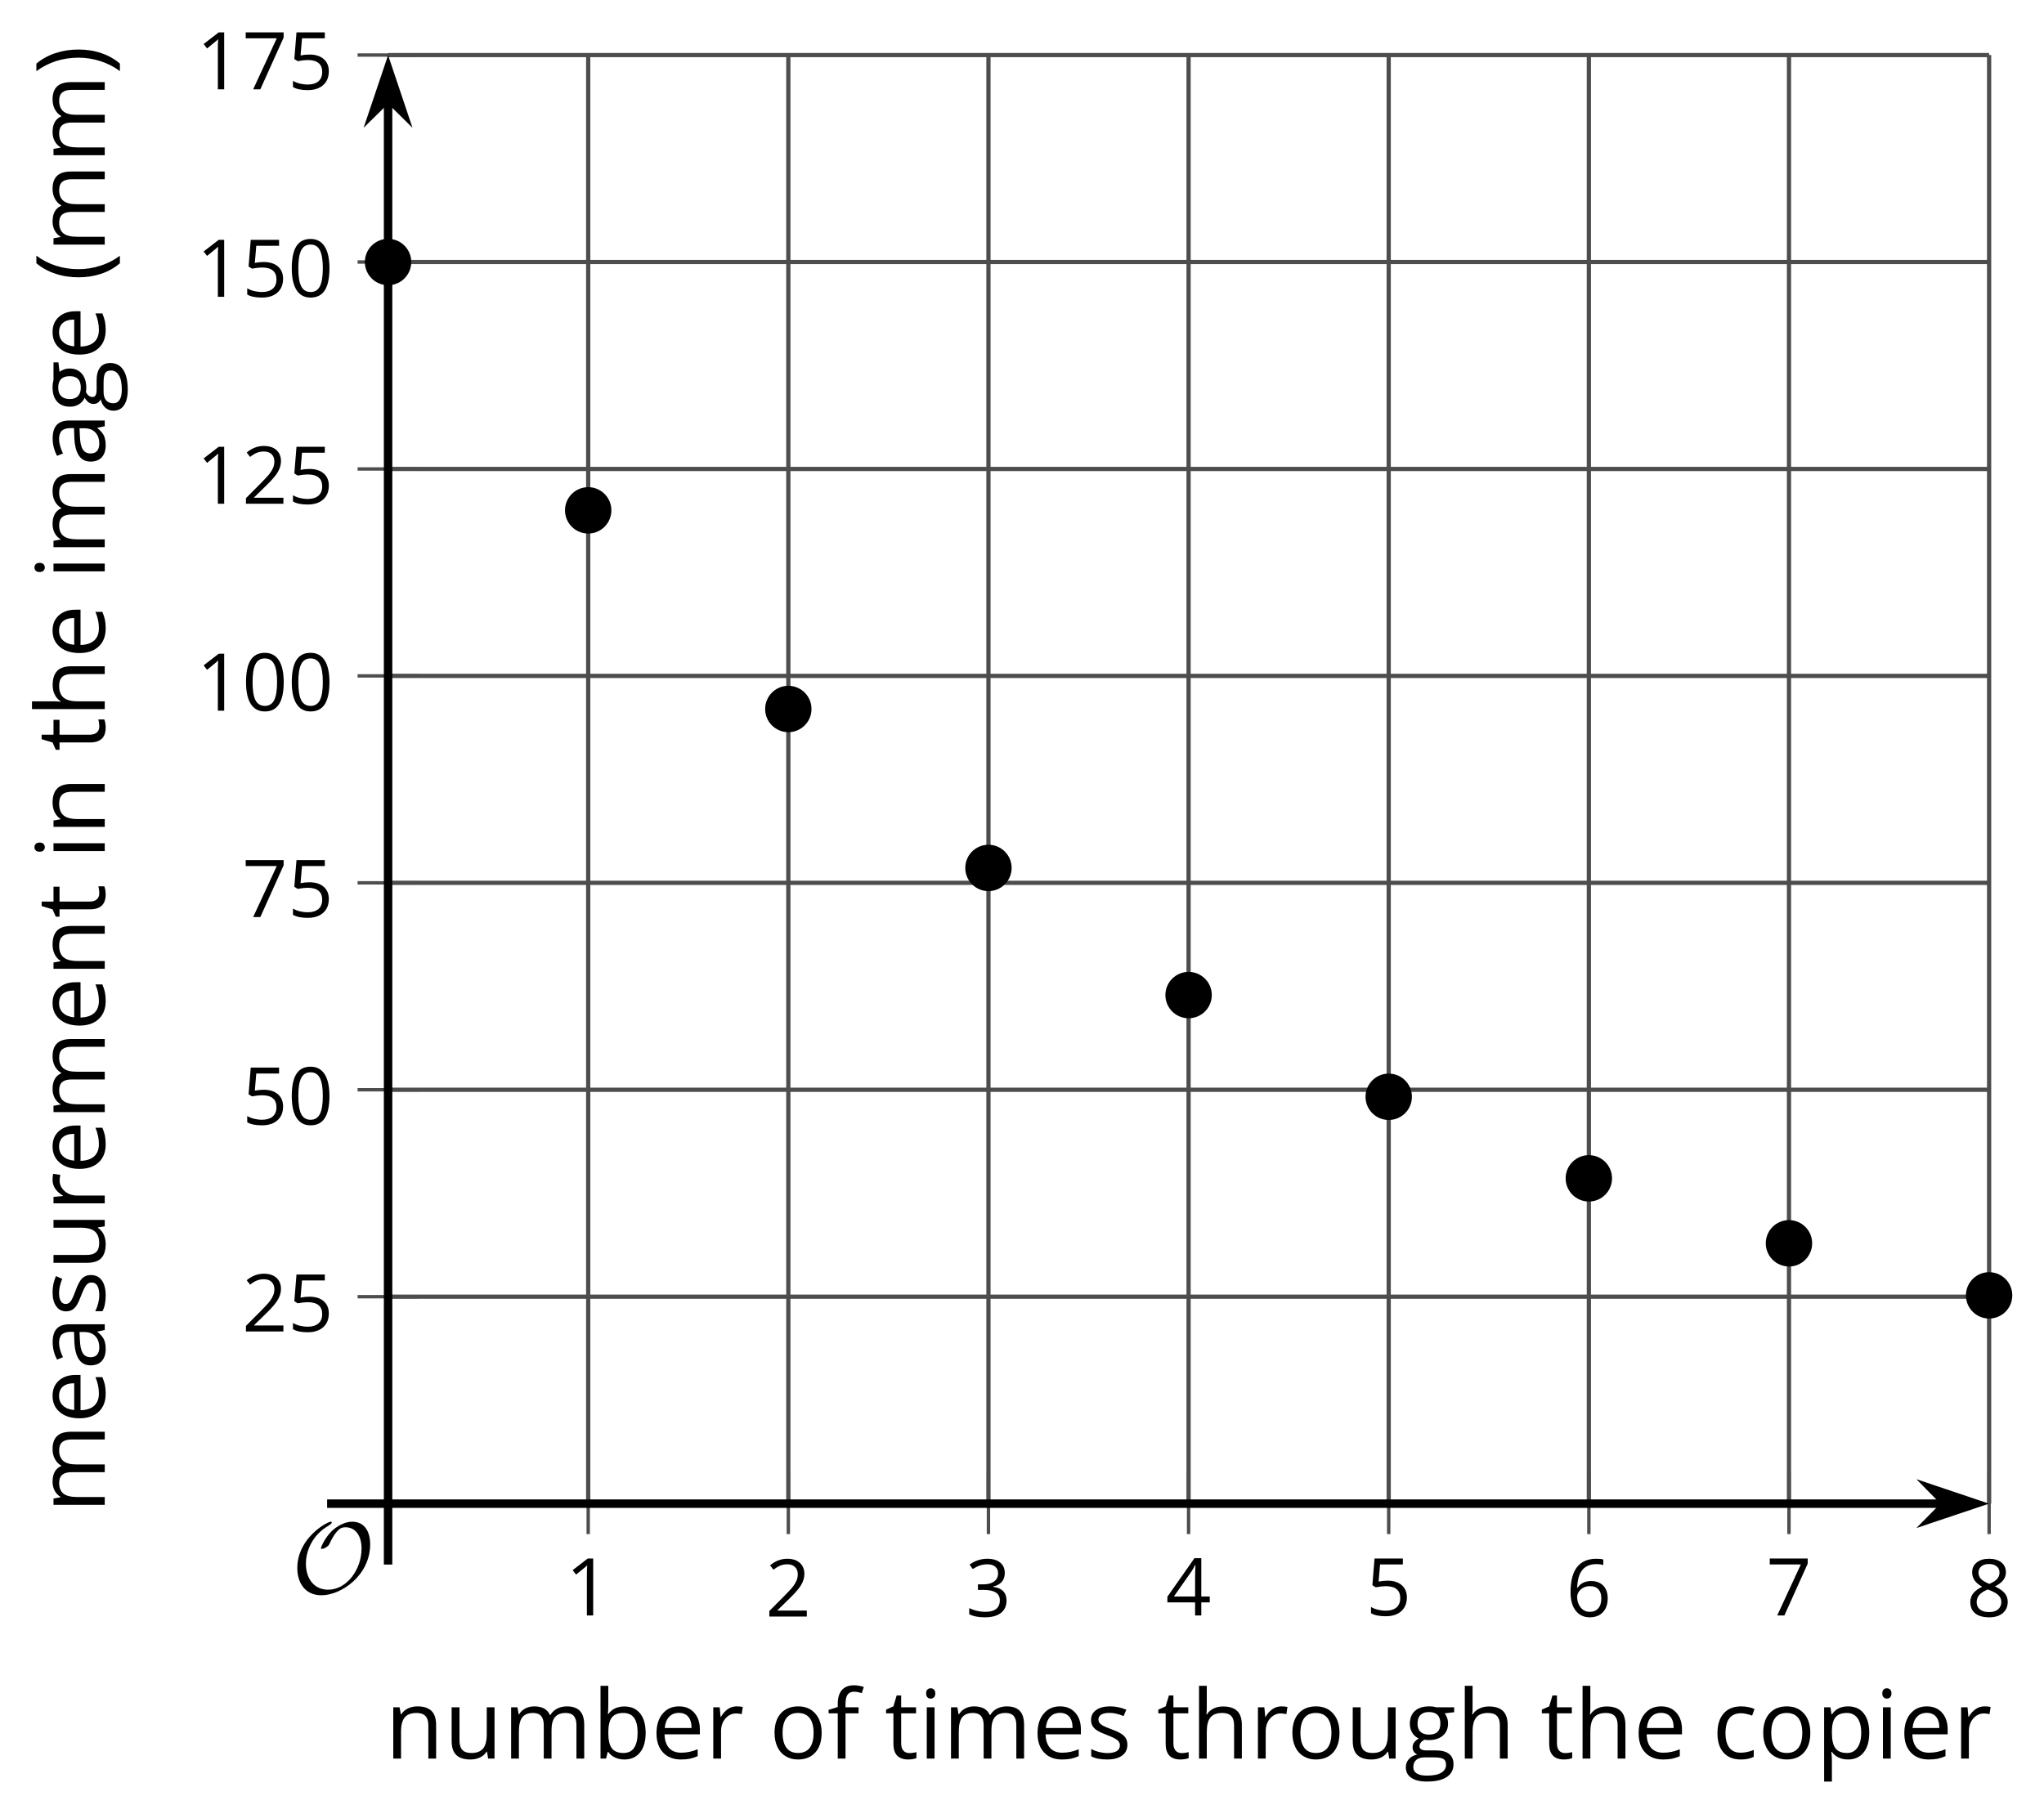 <?xml version='1.0' encoding='UTF-8'?>
<!-- This file was generated by dvisvgm 2.1.3 -->
<svg height='214.334pt' version='1.1' viewBox='-72 -72 241.497 214.334' width='241.497pt' xmlns='http://www.w3.org/2000/svg' xmlns:xlink='http://www.w3.org/1999/xlink'>
<defs>
<path d='M9.289 -5.762C9.289 -7.281 8.62 -8.428 7.161 -8.428C5.918 -8.428 4.866 -7.424 4.782 -7.352C3.826 -6.408 3.467 -5.332 3.467 -5.308C3.467 -5.236 3.527 -5.224 3.587 -5.224C3.814 -5.224 4.005 -5.344 4.184 -5.475C4.399 -5.631 4.411 -5.667 4.543 -5.942C4.651 -6.181 4.926 -6.767 5.368 -7.269C5.655 -7.592 5.894 -7.771 6.372 -7.771C7.532 -7.771 8.273 -6.814 8.273 -5.248C8.273 -2.809 6.539 -0.395 4.328 -0.395C2.63 -0.395 1.698 -1.745 1.698 -3.455C1.698 -5.081 2.534 -6.874 4.28 -7.902C4.399 -7.974 4.758 -8.189 4.758 -8.345C4.758 -8.428 4.663 -8.428 4.639 -8.428C4.22 -8.428 0.681 -6.528 0.681 -2.941C0.681 -1.267 1.554 0.263 3.539 0.263C5.87 0.263 9.289 -2.08 9.289 -5.762Z' id='g0-79'/>
<use id='g7-8' transform='scale(1.2)' xlink:href='#g5-8'/>
<use id='g7-9' transform='scale(1.2)' xlink:href='#g5-9'/>
<use id='g7-65' transform='scale(1.2)' xlink:href='#g5-65'/>
<use id='g7-66' transform='scale(1.2)' xlink:href='#g5-66'/>
<use id='g7-67' transform='scale(1.2)' xlink:href='#g5-67'/>
<use id='g7-69' transform='scale(1.2)' xlink:href='#g5-69'/>
<use id='g7-70' transform='scale(1.2)' xlink:href='#g5-70'/>
<use id='g7-71' transform='scale(1.2)' xlink:href='#g5-71'/>
<use id='g7-72' transform='scale(1.2)' xlink:href='#g5-72'/>
<use id='g7-73' transform='scale(1.2)' xlink:href='#g5-73'/>
<use id='g7-77' transform='scale(1.2)' xlink:href='#g5-77'/>
<use id='g7-78' transform='scale(1.2)' xlink:href='#g5-78'/>
<use id='g7-79' transform='scale(1.2)' xlink:href='#g5-79'/>
<use id='g7-80' transform='scale(1.2)' xlink:href='#g5-80'/>
<use id='g7-82' transform='scale(1.2)' xlink:href='#g5-82'/>
<use id='g7-83' transform='scale(1.2)' xlink:href='#g5-83'/>
<use id='g7-84' transform='scale(1.2)' xlink:href='#g5-84'/>
<use id='g7-85' transform='scale(1.2)' xlink:href='#g5-85'/>
<path d='M0.378 -2.583C0.378 -1.782 0.497 -1.031 0.732 -0.336S1.312 0.971 1.763 1.492H2.5C2.072 0.912 1.745 0.272 1.519 -0.433S1.179 -1.855 1.179 -2.592C1.179 -3.343 1.289 -4.07 1.51 -4.779C1.736 -5.488 2.067 -6.137 2.509 -6.731H1.763C1.317 -6.197 0.971 -5.576 0.737 -4.866C0.497 -4.157 0.378 -3.398 0.378 -2.583Z' id='g5-8'/>
<path d='M2.413 -2.583C2.413 -3.389 2.293 -4.148 2.058 -4.862C1.823 -5.571 1.478 -6.192 1.027 -6.731H0.281C0.723 -6.137 1.054 -5.488 1.28 -4.779C1.501 -4.07 1.611 -3.343 1.611 -2.592C1.611 -1.855 1.496 -1.133 1.271 -0.433C1.045 0.272 0.718 0.916 0.29 1.492H1.027C1.473 0.976 1.819 0.368 2.053 -0.327C2.293 -1.022 2.413 -1.777 2.413 -2.583Z' id='g5-9'/>
<path d='M4.922 -3.375C4.922 -4.498 4.733 -5.355 4.355 -5.948C3.973 -6.542 3.421 -6.837 2.689 -6.837C1.938 -6.837 1.381 -6.552 1.018 -5.985S0.47 -4.549 0.47 -3.375C0.47 -2.238 0.658 -1.377 1.036 -0.792C1.413 -0.203 1.966 0.092 2.689 0.092C3.444 0.092 4.006 -0.193 4.374 -0.769C4.738 -1.344 4.922 -2.21 4.922 -3.375ZM1.243 -3.375C1.243 -4.355 1.358 -5.064 1.588 -5.506C1.819 -5.953 2.187 -6.174 2.689 -6.174C3.2 -6.174 3.568 -5.948 3.794 -5.497C4.024 -5.051 4.139 -4.342 4.139 -3.375S4.024 -1.699 3.794 -1.243C3.568 -0.792 3.2 -0.566 2.689 -0.566C2.187 -0.566 1.819 -0.792 1.588 -1.234C1.358 -1.685 1.243 -2.394 1.243 -3.375Z' id='g5-16'/>
<path d='M3.292 0V-6.731H2.647L0.866 -5.355L1.271 -4.83C1.92 -5.359 2.288 -5.658 2.366 -5.727S2.518 -5.866 2.583 -5.93C2.56 -5.576 2.546 -5.198 2.546 -4.797V0H3.292Z' id='g5-17'/>
<path d='M4.885 0V-0.709H1.423V-0.746L2.896 -2.187C3.554 -2.827 4.001 -3.352 4.24 -3.771S4.599 -4.609 4.599 -5.037C4.599 -5.585 4.42 -6.018 4.061 -6.344C3.702 -6.667 3.204 -6.828 2.574 -6.828C1.842 -6.828 1.169 -6.57 0.548 -6.054L0.953 -5.534C1.262 -5.778 1.538 -5.944 1.786 -6.036C2.04 -6.128 2.302 -6.174 2.583 -6.174C2.97 -6.174 3.273 -6.068 3.49 -5.856C3.706 -5.649 3.817 -5.364 3.817 -5.005C3.817 -4.751 3.775 -4.512 3.688 -4.291S3.471 -3.844 3.301 -3.61S2.772 -2.988 2.233 -2.44L0.46 -0.658V0H4.885Z' id='g5-18'/>
<path d='M4.632 -5.147C4.632 -5.668 4.452 -6.077 4.088 -6.381C3.725 -6.676 3.218 -6.828 2.564 -6.828C2.164 -6.828 1.786 -6.768 1.427 -6.639C1.064 -6.519 0.746 -6.344 0.47 -6.128L0.856 -5.612C1.192 -5.829 1.487 -5.976 1.75 -6.054S2.288 -6.174 2.583 -6.174C2.97 -6.174 3.278 -6.082 3.499 -5.893C3.729 -5.704 3.84 -5.447 3.84 -5.12C3.84 -4.71 3.688 -4.388 3.379 -4.153C3.071 -3.923 2.657 -3.808 2.132 -3.808H1.459V-3.149H2.122C3.407 -3.149 4.047 -2.739 4.047 -1.925C4.047 -1.013 3.467 -0.557 2.302 -0.557C2.007 -0.557 1.694 -0.594 1.363 -0.672C1.036 -0.746 0.723 -0.856 0.433 -0.999V-0.272C0.714 -0.138 0.999 -0.041 1.298 0.009C1.593 0.064 1.92 0.092 2.274 0.092C3.094 0.092 3.725 -0.083 4.171 -0.424C4.618 -0.769 4.839 -1.266 4.839 -1.906C4.839 -2.353 4.71 -2.716 4.448 -2.993S3.785 -3.439 3.246 -3.508V-3.545C3.688 -3.637 4.029 -3.821 4.273 -4.093C4.512 -4.365 4.632 -4.719 4.632 -5.147Z' id='g5-19'/>
<path d='M5.203 -1.547V-2.242H4.204V-6.768H3.393L0.198 -2.215V-1.547H3.471V0H4.204V-1.547H5.203ZM3.471 -2.242H0.962L3.066 -5.235C3.195 -5.428 3.333 -5.672 3.481 -5.967H3.518C3.485 -5.414 3.471 -4.917 3.471 -4.48V-2.242Z' id='g5-20'/>
<path d='M2.564 -4.111C2.215 -4.111 1.865 -4.075 1.51 -4.006L1.68 -6.027H4.374V-6.731H1.027L0.773 -3.582L1.169 -3.329C1.657 -3.416 2.049 -3.462 2.339 -3.462C3.49 -3.462 4.065 -2.993 4.065 -2.053C4.065 -1.57 3.913 -1.202 3.619 -0.948C3.315 -0.695 2.896 -0.566 2.357 -0.566C2.049 -0.566 1.731 -0.608 1.413 -0.681C1.096 -0.764 0.829 -0.87 0.612 -1.008V-0.272C1.013 -0.028 1.588 0.092 2.348 0.092C3.126 0.092 3.739 -0.106 4.18 -0.502C4.627 -0.898 4.848 -1.446 4.848 -2.141C4.848 -2.753 4.646 -3.232 4.236 -3.582C3.831 -3.936 3.273 -4.111 2.564 -4.111Z' id='g5-21'/>
<path d='M0.539 -2.878C0.539 -1.943 0.741 -1.215 1.151 -0.691C1.561 -0.17 2.113 0.092 2.808 0.092C3.458 0.092 3.978 -0.11 4.355 -0.506C4.742 -0.912 4.931 -1.459 4.931 -2.159C4.931 -2.785 4.756 -3.283 4.411 -3.646C4.061 -4.01 3.582 -4.194 2.979 -4.194C2.247 -4.194 1.713 -3.932 1.377 -3.402H1.321C1.358 -4.365 1.565 -5.074 1.948 -5.525C2.33 -5.971 2.878 -6.197 3.6 -6.197C3.904 -6.197 4.176 -6.16 4.411 -6.082V-6.74C4.213 -6.8 3.936 -6.828 3.591 -6.828C2.583 -6.828 1.823 -6.501 1.308 -5.847C0.797 -5.189 0.539 -4.199 0.539 -2.878ZM2.799 -0.557C2.509 -0.557 2.251 -0.635 2.026 -0.797C1.805 -0.958 1.63 -1.174 1.506 -1.446S1.321 -2.012 1.321 -2.33C1.321 -2.546 1.39 -2.753 1.529 -2.951C1.662 -3.149 1.846 -3.306 2.076 -3.421S2.56 -3.591 2.836 -3.591C3.283 -3.591 3.614 -3.462 3.84 -3.209S4.176 -2.606 4.176 -2.159C4.176 -1.639 4.056 -1.243 3.812 -0.967C3.573 -0.695 3.237 -0.557 2.799 -0.557Z' id='g5-22'/>
<path d='M1.312 0H2.159L4.913 -6.119V-6.731H0.433V-6.027H4.102L1.312 0Z' id='g5-23'/>
<path d='M2.689 -6.828C2.086 -6.828 1.602 -6.685 1.243 -6.39C0.879 -6.105 0.7 -5.714 0.7 -5.226C0.7 -4.88 0.792 -4.572 0.976 -4.291C1.16 -4.015 1.464 -3.757 1.888 -3.518C0.948 -3.089 0.479 -2.486 0.479 -1.717C0.479 -1.142 0.672 -0.695 1.059 -0.378C1.446 -0.064 1.998 0.092 2.716 0.092C3.393 0.092 3.927 -0.074 4.319 -0.405C4.71 -0.741 4.903 -1.188 4.903 -1.745C4.903 -2.122 4.788 -2.454 4.558 -2.744C4.328 -3.029 3.941 -3.301 3.393 -3.564C3.844 -3.789 4.171 -4.038 4.378 -4.309S4.687 -4.885 4.687 -5.216C4.687 -5.718 4.507 -6.114 4.148 -6.4S3.301 -6.828 2.689 -6.828ZM1.234 -1.699C1.234 -2.03 1.335 -2.316 1.542 -2.551C1.75 -2.79 2.081 -3.006 2.537 -3.204C3.131 -2.988 3.55 -2.762 3.789 -2.532C4.029 -2.297 4.148 -2.035 4.148 -1.736C4.148 -1.363 4.019 -1.068 3.766 -0.852S3.154 -0.529 2.698 -0.529C2.233 -0.529 1.874 -0.631 1.621 -0.838C1.363 -1.045 1.234 -1.331 1.234 -1.699ZM2.68 -6.206C3.071 -6.206 3.375 -6.114 3.6 -5.93C3.821 -5.75 3.932 -5.502 3.932 -5.193C3.932 -4.913 3.84 -4.664 3.656 -4.452C3.476 -4.24 3.163 -4.042 2.726 -3.858C2.238 -4.061 1.901 -4.263 1.722 -4.466S1.45 -4.913 1.45 -5.193C1.45 -5.502 1.561 -5.746 1.777 -5.93S2.297 -6.206 2.68 -6.206Z' id='g5-24'/>
<path d='M3.913 0H4.48V-3.444C4.48 -4.033 4.337 -4.461 4.042 -4.728C3.757 -4.995 3.31 -5.129 2.707 -5.129C2.408 -5.129 2.113 -5.092 1.814 -5.014C1.519 -4.936 1.248 -4.83 0.999 -4.696L1.234 -4.111C1.763 -4.369 2.242 -4.498 2.661 -4.498C3.034 -4.498 3.306 -4.401 3.481 -4.217C3.646 -4.024 3.734 -3.734 3.734 -3.338V-3.025L2.878 -2.997C1.248 -2.947 0.433 -2.413 0.433 -1.395C0.433 -0.921 0.576 -0.552 0.856 -0.295C1.142 -0.037 1.533 0.092 2.035 0.092C2.408 0.092 2.721 0.037 2.974 -0.074C3.223 -0.189 3.471 -0.401 3.725 -0.718H3.762L3.913 0ZM2.187 -0.539C1.888 -0.539 1.653 -0.612 1.483 -0.755C1.317 -0.898 1.234 -1.11 1.234 -1.386C1.234 -1.74 1.367 -1.998 1.639 -2.164C1.906 -2.334 2.343 -2.426 2.951 -2.449L3.715 -2.482V-2.026C3.715 -1.556 3.582 -1.192 3.306 -0.93C3.039 -0.668 2.661 -0.539 2.187 -0.539Z' id='g5-65'/>
<path d='M3.158 -5.129C2.459 -5.129 1.929 -4.876 1.575 -4.374H1.538C1.561 -4.682 1.575 -5.032 1.575 -5.424V-7.164H0.81V0H1.358L1.519 -0.649H1.575C1.759 -0.396 1.989 -0.212 2.256 -0.092C2.532 0.032 2.832 0.092 3.158 0.092C3.817 0.092 4.328 -0.138 4.696 -0.599C5.069 -1.054 5.253 -1.699 5.253 -2.528S5.069 -3.996 4.705 -4.448C4.337 -4.903 3.821 -5.129 3.158 -5.129ZM3.048 -4.489C3.531 -4.489 3.886 -4.328 4.116 -4.006S4.461 -3.195 4.461 -2.537C4.461 -1.897 4.346 -1.404 4.116 -1.059C3.886 -0.718 3.536 -0.548 3.066 -0.548C2.546 -0.548 2.164 -0.7 1.929 -1.004C1.694 -1.312 1.575 -1.819 1.575 -2.528S1.69 -3.739 1.92 -4.042C2.15 -4.337 2.528 -4.489 3.048 -4.489Z' id='g5-66'/>
<path d='M2.827 0.092C3.338 0.092 3.766 0.005 4.102 -0.17V-0.847C3.66 -0.668 3.227 -0.576 2.808 -0.576C2.316 -0.576 1.948 -0.741 1.694 -1.073C1.446 -1.404 1.321 -1.878 1.321 -2.5C1.321 -3.808 1.832 -4.461 2.859 -4.461C3.011 -4.461 3.191 -4.438 3.389 -4.392C3.587 -4.351 3.771 -4.296 3.941 -4.227L4.176 -4.876C4.038 -4.945 3.849 -5.009 3.605 -5.06S3.122 -5.138 2.878 -5.138C2.127 -5.138 1.547 -4.908 1.142 -4.448C0.732 -3.987 0.529 -3.333 0.529 -2.491C0.529 -1.667 0.727 -1.031 1.133 -0.58C1.529 -0.134 2.095 0.092 2.827 0.092Z' id='g5-67'/>
<path d='M2.942 0.092C3.283 0.092 3.573 0.064 3.812 0.018C4.056 -0.037 4.309 -0.12 4.581 -0.235V-0.916C4.052 -0.691 3.513 -0.576 2.97 -0.576C2.454 -0.576 2.053 -0.727 1.768 -1.036C1.487 -1.344 1.335 -1.791 1.321 -2.385H4.797V-2.868C4.797 -3.55 4.613 -4.098 4.245 -4.512C3.877 -4.931 3.375 -5.138 2.744 -5.138C2.067 -5.138 1.533 -4.899 1.133 -4.42C0.727 -3.941 0.529 -3.297 0.529 -2.482C0.529 -1.676 0.746 -1.045 1.179 -0.589C1.607 -0.134 2.196 0.092 2.942 0.092ZM2.735 -4.498C3.135 -4.498 3.439 -4.369 3.656 -4.116C3.872 -3.858 3.978 -3.49 3.978 -3.006H1.34C1.381 -3.471 1.524 -3.84 1.768 -4.102C2.007 -4.365 2.33 -4.498 2.735 -4.498Z' id='g5-69'/>
<path d='M3.085 -4.452V-5.046H1.8V-5.373C1.8 -5.797 1.869 -6.105 2.007 -6.298C2.145 -6.487 2.357 -6.584 2.647 -6.584C2.855 -6.584 3.108 -6.538 3.402 -6.441L3.6 -7.053C3.241 -7.159 2.928 -7.215 2.661 -7.215C1.579 -7.215 1.036 -6.593 1.036 -5.355V-5.074L0.134 -4.797V-4.452H1.036V0H1.8V-4.452H3.085Z' id='g5-70'/>
<path d='M4.94 -5.046H3.195C2.983 -5.106 2.744 -5.138 2.482 -5.138C1.874 -5.138 1.404 -4.991 1.073 -4.687C0.741 -4.392 0.576 -3.964 0.576 -3.412C0.576 -3.08 0.658 -2.785 0.82 -2.528C0.985 -2.27 1.197 -2.086 1.459 -1.98C1.248 -1.851 1.091 -1.717 0.994 -1.579S0.847 -1.28 0.847 -1.096C0.847 -0.935 0.893 -0.792 0.976 -0.668C1.068 -0.543 1.174 -0.456 1.303 -0.396C0.948 -0.318 0.672 -0.166 0.474 0.06S0.18 0.548 0.18 0.856C0.18 1.303 0.359 1.653 0.718 1.897C1.073 2.141 1.584 2.265 2.242 2.265C3.103 2.265 3.757 2.118 4.204 1.823C4.65 1.533 4.876 1.105 4.876 0.548C4.876 0.11 4.728 -0.226 4.438 -0.456C4.144 -0.686 3.725 -0.801 3.177 -0.801H2.284C2.007 -0.801 1.814 -0.833 1.699 -0.902C1.584 -0.967 1.529 -1.068 1.529 -1.206C1.529 -1.469 1.69 -1.685 2.017 -1.855C2.15 -1.832 2.288 -1.819 2.44 -1.819C3.029 -1.819 3.494 -1.966 3.831 -2.261S4.337 -2.951 4.337 -3.444C4.337 -3.66 4.305 -3.858 4.236 -4.033C4.167 -4.204 4.093 -4.346 4.006 -4.452L4.94 -4.563V-5.046ZM0.916 0.847C0.916 0.539 1.013 0.299 1.206 0.134S1.671 -0.115 2.017 -0.115H2.933C3.398 -0.115 3.715 -0.064 3.886 0.046C4.056 0.147 4.139 0.341 4.139 0.612C4.139 0.939 3.987 1.202 3.674 1.39C3.37 1.584 2.891 1.68 2.251 1.68C1.823 1.68 1.492 1.611 1.262 1.469S0.916 1.119 0.916 0.847ZM1.331 -3.43C1.331 -3.812 1.427 -4.098 1.621 -4.291S2.09 -4.581 2.449 -4.581C3.204 -4.581 3.582 -4.204 3.582 -3.444C3.582 -2.721 3.209 -2.357 2.463 -2.357C2.109 -2.357 1.828 -2.449 1.63 -2.629S1.331 -3.076 1.331 -3.43Z' id='g5-71'/>
<path d='M4.263 0H5.028V-3.292C5.028 -3.932 4.871 -4.397 4.567 -4.687C4.254 -4.982 3.794 -5.129 3.177 -5.129C2.822 -5.129 2.505 -5.06 2.228 -4.917C1.948 -4.779 1.736 -4.59 1.584 -4.346H1.538C1.561 -4.517 1.575 -4.733 1.575 -4.995V-7.164H0.81V0H1.575V-2.638C1.575 -3.297 1.694 -3.766 1.943 -4.056C2.182 -4.346 2.574 -4.489 3.103 -4.489C3.504 -4.489 3.794 -4.388 3.983 -4.185S4.263 -3.674 4.263 -3.264V0Z' id='g5-72'/>
<path d='M1.575 0V-5.046H0.81V0H1.575ZM0.746 -6.413C0.746 -6.243 0.787 -6.114 0.875 -6.031C0.962 -5.944 1.068 -5.902 1.197 -5.902C1.321 -5.902 1.427 -5.944 1.515 -6.031C1.602 -6.114 1.648 -6.243 1.648 -6.413S1.602 -6.713 1.515 -6.796S1.321 -6.92 1.197 -6.92C1.068 -6.92 0.962 -6.878 0.875 -6.796C0.787 -6.717 0.746 -6.588 0.746 -6.413Z' id='g5-73'/>
<path d='M7.242 0H8.006V-3.292C8.006 -3.936 7.864 -4.406 7.578 -4.696C7.297 -4.991 6.869 -5.138 6.298 -5.138C5.935 -5.138 5.608 -5.06 5.322 -4.908S4.82 -4.544 4.669 -4.282H4.632C4.388 -4.853 3.872 -5.138 3.085 -5.138C2.758 -5.138 2.468 -5.069 2.201 -4.931C1.943 -4.793 1.736 -4.599 1.593 -4.355H1.556L1.432 -5.046H0.81V0H1.575V-2.647C1.575 -3.301 1.685 -3.771 1.906 -4.061C2.132 -4.346 2.482 -4.489 2.96 -4.489C3.324 -4.489 3.596 -4.388 3.766 -4.19C3.936 -3.987 4.024 -3.683 4.024 -3.283V0H4.788V-2.818C4.788 -3.384 4.903 -3.808 5.129 -4.079S5.709 -4.489 6.183 -4.489C6.547 -4.489 6.814 -4.388 6.984 -4.19C7.155 -3.987 7.242 -3.683 7.242 -3.283V0Z' id='g5-77'/>
<path d='M4.263 0H5.028V-3.292C5.028 -3.936 4.876 -4.406 4.567 -4.696C4.259 -4.991 3.803 -5.138 3.195 -5.138C2.85 -5.138 2.532 -5.069 2.251 -4.936C1.971 -4.797 1.75 -4.604 1.593 -4.355H1.556L1.432 -5.046H0.81V0H1.575V-2.647C1.575 -3.306 1.699 -3.775 1.943 -4.061S2.574 -4.489 3.103 -4.489C3.504 -4.489 3.794 -4.388 3.983 -4.185S4.263 -3.674 4.263 -3.264V0Z' id='g5-78'/>
<path d='M5.166 -2.528C5.166 -3.329 4.959 -3.964 4.54 -4.434C4.125 -4.903 3.564 -5.138 2.859 -5.138C2.127 -5.138 1.556 -4.908 1.146 -4.448C0.737 -3.992 0.529 -3.352 0.529 -2.528C0.529 -1.998 0.626 -1.533 0.815 -1.137S1.275 -0.437 1.625 -0.226S2.376 0.092 2.827 0.092C3.559 0.092 4.13 -0.138 4.544 -0.599C4.959 -1.064 5.166 -1.704 5.166 -2.528ZM1.321 -2.528C1.321 -3.177 1.45 -3.669 1.704 -3.996S2.334 -4.489 2.836 -4.489C3.343 -4.489 3.725 -4.323 3.987 -3.987C4.245 -3.656 4.374 -3.168 4.374 -2.528C4.374 -1.878 4.245 -1.39 3.987 -1.05C3.725 -0.718 3.347 -0.548 2.845 -0.548S1.966 -0.718 1.708 -1.054S1.321 -1.883 1.321 -2.528Z' id='g5-79'/>
<path d='M3.158 0.092C3.817 0.092 4.328 -0.138 4.696 -0.599C5.069 -1.054 5.253 -1.699 5.253 -2.528C5.253 -3.352 5.074 -3.996 4.705 -4.452C4.346 -4.908 3.826 -5.138 3.158 -5.138C2.822 -5.138 2.523 -5.078 2.261 -4.954S1.773 -4.632 1.575 -4.355H1.538L1.432 -5.046H0.81V2.265H1.575V0.189C1.575 -0.074 1.556 -0.355 1.519 -0.649H1.575C1.759 -0.396 1.989 -0.212 2.256 -0.092C2.532 0.032 2.832 0.092 3.158 0.092ZM3.048 -4.489C3.494 -4.489 3.844 -4.319 4.088 -3.987C4.337 -3.646 4.461 -3.168 4.461 -2.537C4.461 -1.915 4.337 -1.432 4.088 -1.077C3.844 -0.723 3.504 -0.548 3.066 -0.548C2.546 -0.548 2.164 -0.7 1.929 -1.004C1.694 -1.312 1.575 -1.819 1.575 -2.528V-2.698C1.579 -3.32 1.699 -3.775 1.929 -4.061S2.532 -4.489 3.048 -4.489Z' id='g5-80'/>
<path d='M3.112 -5.138C2.795 -5.138 2.505 -5.051 2.242 -4.871S1.754 -4.438 1.565 -4.111H1.529L1.441 -5.046H0.81V0H1.575V-2.707C1.575 -3.2 1.722 -3.614 2.007 -3.946C2.302 -4.277 2.647 -4.443 3.057 -4.443C3.218 -4.443 3.402 -4.42 3.61 -4.374L3.715 -5.083C3.536 -5.12 3.338 -5.138 3.112 -5.138Z' id='g5-82'/>
<path d='M4.065 -1.377C4.065 -1.713 3.959 -1.989 3.748 -2.21C3.541 -2.431 3.135 -2.652 2.537 -2.868C2.099 -3.029 1.805 -3.154 1.653 -3.241S1.39 -3.416 1.317 -3.513C1.252 -3.61 1.215 -3.725 1.215 -3.858C1.215 -4.056 1.308 -4.213 1.492 -4.328S1.948 -4.498 2.311 -4.498C2.721 -4.498 3.181 -4.392 3.688 -4.185L3.959 -4.807C3.439 -5.028 2.91 -5.138 2.366 -5.138C1.782 -5.138 1.326 -5.018 0.99 -4.779C0.654 -4.544 0.488 -4.217 0.488 -3.808C0.488 -3.577 0.534 -3.379 0.635 -3.214C0.727 -3.048 0.875 -2.901 1.077 -2.772C1.271 -2.638 1.607 -2.486 2.076 -2.311C2.569 -2.122 2.901 -1.957 3.076 -1.814C3.241 -1.676 3.329 -1.51 3.329 -1.312C3.329 -1.05 3.223 -0.856 3.006 -0.727C2.79 -0.603 2.486 -0.539 2.086 -0.539C1.828 -0.539 1.561 -0.576 1.28 -0.645C1.004 -0.714 0.746 -0.81 0.502 -0.935V-0.226C0.875 -0.014 1.4 0.092 2.067 0.092C2.698 0.092 3.191 -0.037 3.541 -0.29S4.065 -0.907 4.065 -1.377Z' id='g5-83'/>
<path d='M2.44 -0.539C2.187 -0.539 1.989 -0.622 1.846 -0.783S1.63 -1.179 1.63 -1.483V-4.452H3.094V-5.046H1.63V-6.215H1.188L0.866 -5.138L0.143 -4.82V-4.452H0.866V-1.45C0.866 -0.424 1.354 0.092 2.33 0.092C2.459 0.092 2.606 0.078 2.762 0.055C2.928 0.028 3.048 -0.005 3.131 -0.046V-0.631C3.057 -0.608 2.956 -0.589 2.832 -0.571C2.707 -0.548 2.574 -0.539 2.44 -0.539Z' id='g5-84'/>
<path d='M1.529 -5.046H0.755V-1.745C0.755 -1.105 0.907 -0.635 1.215 -0.345C1.519 -0.055 1.98 0.092 2.592 0.092C2.947 0.092 3.264 0.028 3.545 -0.106C3.821 -0.239 4.038 -0.428 4.194 -0.677H4.236L4.346 0H4.977V-5.046H4.213V-2.394C4.213 -1.74 4.088 -1.271 3.849 -0.981C3.6 -0.691 3.218 -0.548 2.689 -0.548C2.288 -0.548 1.998 -0.649 1.809 -0.852S1.529 -1.363 1.529 -1.773V-5.046Z' id='g5-85'/>
</defs>
<g id='page1'>
<path d='M-2.504 105.679V-65.493M21.141 105.679V-65.493M44.785 105.679V-65.493M68.43 105.679V-65.493M92.074 105.679V-65.493M115.723 105.679V-65.493M139.367 105.679V-65.493M163.012 105.679V-65.493' fill='none' stroke='#4d4d4d' stroke-linejoin='bevel' stroke-miterlimit='10.037' stroke-width='0.5'/>
<path d='M-26.148 81.226H163.012M-26.148 56.773H163.012M-26.148 32.32H163.012M-26.148 7.867H163.012M-26.148 -16.586H163.012M-26.148 -41.04H163.012M-26.148 -65.493H163.012' fill='none' stroke='#4d4d4d' stroke-linejoin='bevel' stroke-miterlimit='10.037' stroke-width='0.5'/>
<path d='M-2.504 109.277V102.078M21.141 109.277V102.078M44.785 109.277V102.078M68.43 109.277V102.078M92.074 109.277V102.078M115.723 109.277V102.078M139.367 109.277V102.078M163.012 109.277V102.078' fill='none' stroke='#4d4d4d' stroke-linejoin='bevel' stroke-miterlimit='10.037' stroke-width='0.4'/>
<path d='M-29.75 81.226H-22.551M-29.75 56.773H-22.551M-29.75 32.32H-22.551M-29.75 7.867H-22.551M-29.75 -16.586H-22.551M-29.75 -41.04H-22.551M-29.75 -65.493H-22.551' fill='none' stroke='#4d4d4d' stroke-linejoin='bevel' stroke-miterlimit='10.037' stroke-width='0.4'/>
<path d='M-26.148 105.679H157.719' fill='none' stroke='#000000' stroke-linejoin='bevel' stroke-miterlimit='10.037' stroke-width='1'/>
<path d='M161.437 105.679L156.246 103.933L157.965 105.679L156.246 107.421Z'/>
<path d='M161.437 105.679L156.246 103.933L157.965 105.679L156.246 107.421Z' fill='none' stroke='#000000' stroke-miterlimit='10.037' stroke-width='1'/>
<path d='M-26.148 105.679V-60.196' fill='none' stroke='#000000' stroke-linejoin='bevel' stroke-miterlimit='10.037' stroke-width='1'/>
<path d='M-26.148 -63.914L-27.895 -58.727L-26.148 -60.445L-24.406 -58.727Z'/>
<path d='M-26.148 -63.914L-27.895 -58.727L-26.148 -60.445L-24.406 -58.727Z' fill='none' stroke='#000000' stroke-miterlimit='10.037' stroke-width='1'/>
<g transform='matrix(1 0 0 1 -24.908 49.872)'>
<use x='19.701' xlink:href='#g5-17' y='69.022'/>
</g>
<g transform='matrix(1 0 0 1 -1.263 49.999)'>
<use x='19.701' xlink:href='#g5-18' y='69.022'/>
</g>
<g transform='matrix(1 0 0 1 22.382 49.999)'>
<use x='19.701' xlink:href='#g5-19' y='69.022'/>
</g>
<g transform='matrix(1 0 0 1 46.027 49.872)'>
<use x='19.701' xlink:href='#g5-20' y='69.022'/>
</g>
<g transform='matrix(1 0 0 1 69.672 49.872)'>
<use x='19.701' xlink:href='#g5-21' y='69.022'/>
</g>
<g transform='matrix(1 0 0 1 93.318 49.999)'>
<use x='19.701' xlink:href='#g5-22' y='69.022'/>
</g>
<g transform='matrix(1 0 0 1 116.963 49.872)'>
<use x='19.701' xlink:href='#g5-23' y='69.022'/>
</g>
<g transform='matrix(1 0 0 1 140.608 49.999)'>
<use x='19.701' xlink:href='#g5-24' y='69.022'/>
</g>
<g transform='matrix(1 0 0 1 -63.103 16.314)'>
<use x='19.701' xlink:href='#g5-18' y='69.022'/>
<use x='25.105' xlink:href='#g5-21' y='69.022'/>
</g>
<g transform='matrix(1 0 0 1 -63.103 -8.139)'>
<use x='19.701' xlink:href='#g5-21' y='69.022'/>
<use x='25.105' xlink:href='#g5-16' y='69.022'/>
</g>
<g transform='matrix(1 0 0 1 -63.103 -32.656)'>
<use x='19.701' xlink:href='#g5-23' y='69.022'/>
<use x='25.105' xlink:href='#g5-21' y='69.022'/>
</g>
<g transform='matrix(1 0 0 1 -68.507 -57.044)'>
<use x='19.701' xlink:href='#g5-17' y='69.022'/>
<use x='25.105' xlink:href='#g5-16' y='69.022'/>
<use x='30.51' xlink:href='#g5-16' y='69.022'/>
</g>
<g transform='matrix(1 0 0 1 -68.507 -81.497)'>
<use x='19.701' xlink:href='#g5-17' y='69.022'/>
<use x='25.105' xlink:href='#g5-18' y='69.022'/>
<use x='30.51' xlink:href='#g5-21' y='69.022'/>
</g>
<g transform='matrix(1 0 0 1 -68.507 -105.95)'>
<use x='19.701' xlink:href='#g5-17' y='69.022'/>
<use x='25.105' xlink:href='#g5-21' y='69.022'/>
<use x='30.51' xlink:href='#g5-16' y='69.022'/>
</g>
<g transform='matrix(1 0 0 1 -68.507 -130.466)'>
<use x='19.701' xlink:href='#g5-17' y='69.022'/>
<use x='25.105' xlink:href='#g5-23' y='69.022'/>
<use x='30.51' xlink:href='#g5-21' y='69.022'/>
</g>
<path d='M-23.41 -41.04C-23.41 -42.551 -24.637 -43.778 -26.148 -43.778C-27.664 -43.778 -28.891 -42.551 -28.891 -41.04C-28.891 -39.524 -27.664 -38.297 -26.148 -38.297C-24.637 -38.297 -23.41 -39.524 -23.41 -41.04Z'/>
<path d='M0.234 -11.696C0.234 -13.208 -0.992 -14.434 -2.504 -14.434C-4.019 -14.434 -5.246 -13.208 -5.246 -11.696C-5.246 -10.18 -4.019 -8.954 -2.504 -8.954C-0.992 -8.954 0.234 -10.18 0.234 -11.696Z'/>
<path d='M23.879 11.781C23.879 10.265 22.652 9.039 21.141 9.039C19.629 9.039 18.402 10.265 18.402 11.781C18.402 13.293 19.629 14.519 21.141 14.519C22.652 14.519 23.879 13.293 23.879 11.781Z'/>
<path d='M47.523 30.558C47.523 29.046 46.297 27.82 44.785 27.82C43.273 27.82 42.047 29.046 42.047 30.558C42.047 32.074 43.273 33.3 44.785 33.3C46.297 33.3 47.523 32.074 47.523 30.558Z'/>
<path d='M71.172 45.581C71.172 44.07 69.945 42.843 68.43 42.843C66.918 42.843 65.691 44.07 65.691 45.581C65.691 47.097 66.918 48.324 68.43 48.324C69.945 48.324 71.172 47.097 71.172 45.581Z'/>
<path d='M94.816 57.601C94.816 56.089 93.59 54.863 92.074 54.863C90.562 54.863 89.336 56.089 89.336 57.601C89.336 59.117 90.562 60.343 92.074 60.343C93.59 60.343 94.816 59.117 94.816 57.601Z'/>
<path d='M118.461 67.238C118.461 65.726 117.234 64.499 115.723 64.499C114.207 64.499 112.98 65.726 112.98 67.238C112.98 68.749 114.207 69.98 115.723 69.98C117.234 69.98 118.461 68.749 118.461 67.238Z'/>
<path d='M142.105 74.918C142.105 73.402 140.879 72.175 139.367 72.175C137.851 72.175 136.625 73.402 136.625 74.918C136.625 76.429 137.851 77.656 139.367 77.656C140.879 77.656 142.105 76.429 142.105 74.918Z'/>
<path d='M165.75 81.07C165.75 79.554 164.523 78.328 163.012 78.328C161.5 78.328 160.273 79.554 160.273 81.07C160.273 82.582 161.5 83.808 163.012 83.808C164.523 83.808 165.75 82.582 165.75 81.07Z'/>
<g transform='matrix(1 0 0 1 -57.256 47.221)'>
<use x='19.701' xlink:href='#g0-79' y='69.022'/>
</g>
<path d='M-26.148 112.878V105.679' fill='none' stroke='#000000' stroke-linejoin='bevel' stroke-miterlimit='10.037' stroke-width='1'/>
<path d='M-33.352 105.679H-26.148' fill='none' stroke='#000000' stroke-linejoin='bevel' stroke-miterlimit='10.037' stroke-width='1'/>
<g transform='matrix(1 0 0 1 -46.208 66.779)'>
<use x='19.701' xlink:href='#g7-78' y='69.022'/>
<use x='26.663' xlink:href='#g7-85' y='69.022'/>
<use x='33.625' xlink:href='#g7-77' y='69.022'/>
<use x='44.188' xlink:href='#g7-66' y='69.022'/>
<use x='51.139' xlink:href='#g7-69' y='69.022'/>
<use x='57.51' xlink:href='#g7-82' y='69.022'/>
<use x='65.085' xlink:href='#g7-79' y='69.022'/>
<use x='71.945' xlink:href='#g7-70' y='69.022'/>
<use x='78.725' xlink:href='#g7-84' y='69.022'/>
<use x='82.735' xlink:href='#g7-73' y='69.022'/>
<use x='85.597' xlink:href='#g7-77' y='69.022'/>
<use x='96.159' xlink:href='#g7-69' y='69.022'/>
<use x='102.531' xlink:href='#g7-83' y='69.022'/>
<use x='110.89' xlink:href='#g7-84' y='69.022'/>
<use x='114.899' xlink:href='#g7-72' y='69.022'/>
<use x='121.861' xlink:href='#g7-82' y='69.022'/>
<use x='126.267' xlink:href='#g7-79' y='69.022'/>
<use x='133.127' xlink:href='#g7-85' y='69.022'/>
<use x='140.089' xlink:href='#g7-71' y='69.022'/>
<use x='146.302' xlink:href='#g7-72' y='69.022'/>
<use x='156.205' xlink:href='#g7-84' y='69.022'/>
<use x='160.215' xlink:href='#g7-72' y='69.022'/>
<use x='167.177' xlink:href='#g7-69' y='69.022'/>
<use x='176.49' xlink:href='#g7-67' y='69.022'/>
<use x='181.896' xlink:href='#g7-79' y='69.022'/>
<use x='188.756' xlink:href='#g7-80' y='69.022'/>
<use x='195.706' xlink:href='#g7-73' y='69.022'/>
<use x='198.568' xlink:href='#g7-69' y='69.022'/>
<use x='204.94' xlink:href='#g7-82' y='69.022'/>
</g>
<g transform='matrix(0 -1 1 0 -128.646 126.492)'>
<use x='19.701' xlink:href='#g7-77' y='69.022'/>
<use x='30.264' xlink:href='#g7-69' y='69.022'/>
<use x='36.635' xlink:href='#g7-65' y='69.022'/>
<use x='42.95' xlink:href='#g7-83' y='69.022'/>
<use x='48.367' xlink:href='#g7-85' y='69.022'/>
<use x='55.329' xlink:href='#g7-82' y='69.022'/>
<use x='59.736' xlink:href='#g7-69' y='69.022'/>
<use x='66.108' xlink:href='#g7-77' y='69.022'/>
<use x='76.67' xlink:href='#g7-69' y='69.022'/>
<use x='83.041' xlink:href='#g7-78' y='69.022'/>
<use x='90.003' xlink:href='#g7-84' y='69.022'/>
<use x='96.954' xlink:href='#g7-73' y='69.022'/>
<use x='99.816' xlink:href='#g7-78' y='69.022'/>
<use x='109.72' xlink:href='#g7-84' y='69.022'/>
<use x='113.729' xlink:href='#g7-72' y='69.022'/>
<use x='120.691' xlink:href='#g7-69' y='69.022'/>
<use x='130.004' xlink:href='#g7-73' y='69.022'/>
<use x='132.866' xlink:href='#g7-77' y='69.022'/>
<use x='143.428' xlink:href='#g7-65' y='69.022'/>
<use x='149.743' xlink:href='#g7-71' y='69.022'/>
<use x='155.956' xlink:href='#g7-69' y='69.022'/>
<use x='165.269' xlink:href='#g7-8' y='69.022'/>
<use x='168.619' xlink:href='#g7-77' y='69.022'/>
<use x='179.181' xlink:href='#g7-77' y='69.022'/>
<use x='189.744' xlink:href='#g7-9' y='69.022'/>
</g>
</g>
</svg>